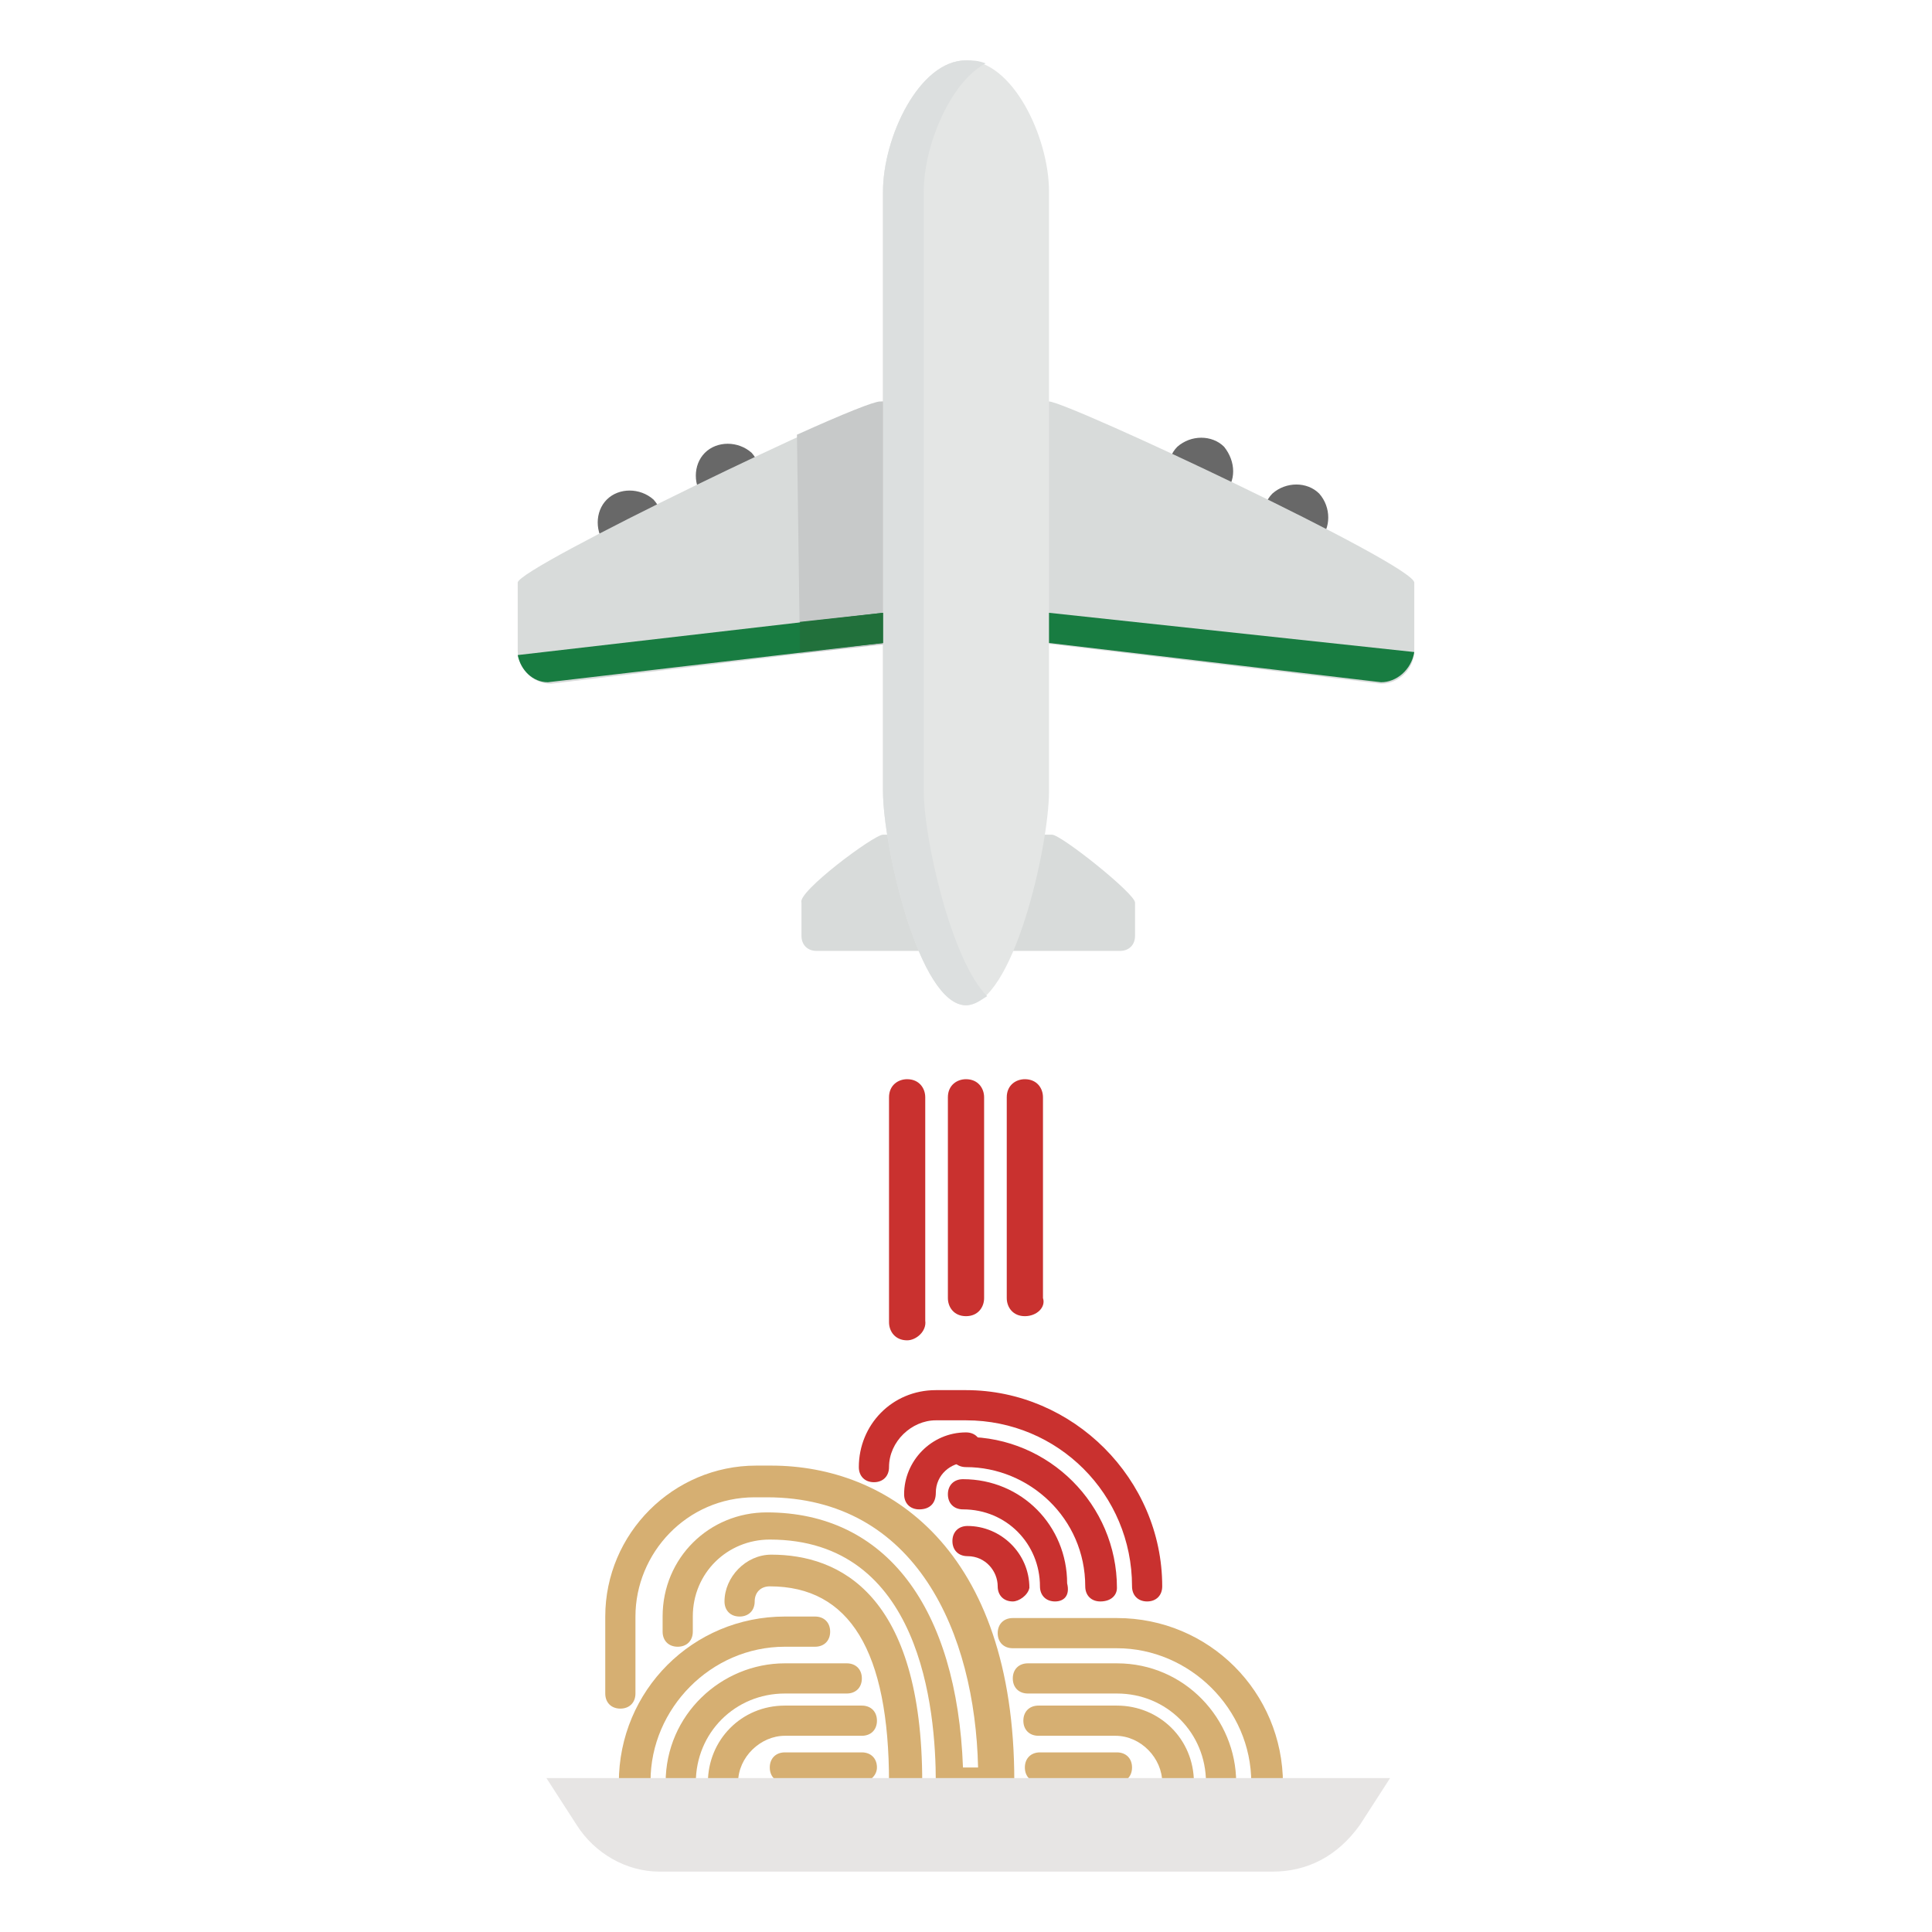 <?xml version="1.0" encoding="utf-8"?>
<!-- Generator: Adobe Illustrator 21.0.0, SVG Export Plug-In . SVG Version: 6.00 Build 0)  -->
<!DOCTYPE svg PUBLIC "-//W3C//DTD SVG 1.1//EN" "http://www.w3.org/Graphics/SVG/1.1/DTD/svg11.dtd">
<svg version="1.1" id="Livello_1" xmlns="http://www.w3.org/2000/svg" xmlns:xlink="http://www.w3.org/1999/xlink" x="0px" y="0px"
	 viewBox="0 0 128 128" enable-background="new 0 0 128 128" xml:space="preserve">
<g>
	<path fill="#D6AF72" d="M42,119.1c-0.6,0-1-0.4-1-1c0-6.1,4.9-11,11-11h2c0.6,0,1,0.4,1,1c0,0.6-0.4,1-1,1h-2
		c-4.9,0-8.9,4.1-8.9,8.9C43.1,118.5,42.6,119.1,42,119.1z"/>
	<path fill="#D6AF72" d="M47.9,119.1c-0.6,0-1-0.4-1-1c0-2.8,2.2-5.1,5.1-5.1h5.1c0.6,0,1,0.4,1,1c0,0.6-0.4,1-1,1H52
		c-1.6,0-3.1,1.4-3.1,3.1C48.9,118.5,48.5,119.1,47.9,119.1z"/>
	<path fill="#D6AF72" d="M45.1,119.1c-0.6,0-1-0.4-1-1c0-4.5,3.7-7.9,7.9-7.9h4.1c0.6,0,1,0.4,1,1c0,0.6-0.4,1-1,1H52
		c-3.3,0-5.9,2.6-5.9,5.9C46.1,118.5,45.5,119.1,45.1,119.1z"/>
	<path fill="#D6AF72" d="M57.1,118.1H52c-0.6,0-1-0.4-1-1c0-0.6,0.4-1,1-1h5.1c0.6,0,1,0.4,1,1C58.1,117.7,57.5,118.1,57.1,118.1z"
		/>
	<path fill="#D6AF72" d="M83.9,119.1c-0.6,0-1-0.4-1-1c0-4.9-4.1-8.9-8.9-8.9h-6.9c-0.6,0-1-0.4-1-1c0-0.6,0.4-1,1-1H74
		c6.1,0,11,4.9,11,11C84.9,118.5,84.5,119.1,83.9,119.1z"/>
	<path fill="#D6AF72" d="M78,119.1c-0.6,0-1-0.4-1-1c0-1.6-1.4-3.1-3.1-3.1h-5.1c-0.6,0-1-0.4-1-1c0-0.6,0.4-1,1-1H74
		c2.8,0,5.1,2.2,5.1,5.1C79.1,118.5,78.4,119.1,78,119.1z"/>
	<path fill="#D6AF72" d="M80.9,119.1c-0.6,0-1-0.4-1-1c0-3.3-2.6-5.9-5.9-5.9h-5.9c-0.6,0-1-0.4-1-1c0-0.6,0.4-1,1-1H74
		c4.5,0,7.9,3.7,7.9,7.9C81.9,118.5,81.5,119.1,80.9,119.1z"/>
	<path fill="#D6AF72" d="M74,118.1h-5.1c-0.6,0-1-0.4-1-1c0-0.6,0.4-1,1-1H74c0.6,0,1,0.4,1,1C75,117.7,74.6,118.1,74,118.1z"/>
	<path fill="#C9312F" d="M69.9,106.1c-0.6,0-1-0.4-1-1c0-2.8-2.2-5.1-5.1-5.1c-0.6,0-1-0.4-1-1c0-0.6,0.4-1,1-1
		c3.9,0,6.9,3.1,6.9,6.9C70.9,105.7,70.5,106.1,69.9,106.1z"/>
	<path fill="#C9312F" d="M72.9,106.1c-0.6,0-1-0.4-1-1c0-4.5-3.7-7.9-7.9-7.9c-0.6,0-1-0.4-1-1c0-0.6,0.4-1,1-1c5.5,0,10,4.5,10,10
		C74,105.7,73.6,106.1,72.9,106.1z"/>
	<path fill="#C9312F" d="M67.1,106.1c-0.6,0-1-0.4-1-1c0-1-0.8-2-2-2c-0.6,0-1-0.4-1-1c0-0.6,0.4-1,1-1c2.2,0,4.1,1.8,4.1,4.1
		C68.1,105.7,67.5,106.1,67.1,106.1z"/>
	<path fill="#C9312F" d="M76,106.1c-0.6,0-1-0.4-1-1c0-6.1-4.9-11-11-11h-2c-1.6,0-3.1,1.4-3.1,3.1c0,0.6-0.4,1-1,1s-1-0.4-1-1
		c0-2.8,2.2-5.1,5.1-5.1h2c7.1,0,13,5.9,13,13C77,105.7,76.6,106.1,76,106.1z"/>
	<path fill="#C9312F" d="M60.9,100c-0.6,0-1-0.4-1-1c0-2.2,1.8-4.1,4.1-4.1c0.6,0,1,0.4,1,1c0,0.6-0.4,1-1,1c-1,0-2,0.8-2,2
		C62,99.6,61.6,100,60.9,100z"/>
	<path fill="#D6AF72" d="M59.9,119.1c-0.6,0-1-0.4-1-1c0-8.7-2.6-13-7.9-13c-0.6,0-1,0.4-1,1c0,0.6-0.4,1-1,1c-0.6,0-1-0.4-1-1
		c0-1.6,1.4-3.1,3.1-3.1c4.5,0,10,2.6,10,15.1C60.9,118.5,60.5,119.1,59.9,119.1z"/>
	<path fill="#D6AF72" d="M67.1,119.1H62v-1c0-4.9-1-16.1-11-16.1c-2.8,0-5.1,2.2-5.1,5.1v1c0,0.6-0.4,1-1,1c-0.6,0-1-0.4-1-1v-1
		c0-3.9,3.1-6.9,6.9-6.9c7.9,0,12.6,6.3,13,16.9h1c-0.2-8.9-4.1-17.9-14-17.9H50c-4.5,0-7.9,3.7-7.9,7.9v5.1c0,0.6-0.4,1-1,1
		s-1-0.4-1-1v-5.1c0-5.5,4.5-10,10-10h1c7.7,0,16.1,5.5,16.1,20.9V119.1L67.1,119.1z"/>
	<path fill="#E7E5E4" d="M84.3,124H43.7c-2.2,0-4.3-1.2-5.5-3.1l-2-3.1h55.9l-2,3.1C88.6,123,86.6,124,84.3,124z"/>
	<g>
		<path fill="#D8DBDA" d="M58.5,55.3h11.2c0.6,0,5.5,3.9,5.5,4.5V62c0,0.6-0.4,1-1,1h-1.2H64c-3.7,0-7.3,0-8.9,0h-1
			c-0.6,0-1-0.4-1-1v-2.2C52.8,59.1,57.9,55.3,58.5,55.3z"/>
		<path fill="#686868" d="M40.2,33.1c-0.8,0.8-0.8,2.2,0,3.1c0.8,0.8,2.2,0.8,3.1,0s0.8-2.2,0-3.1C42.4,32.3,41,32.3,40.2,33.1z
			 M46.7,30c-0.8,0.8-0.8,2.2,0,3.1c0.8,0.8,2.2,0.8,3.1,0c0.8-0.8,0.8-2.2,0-3.1C48.9,29.2,47.5,29.2,46.7,30z M81.1,29.6
			c-0.8-0.8-2.2-0.8-3.1,0c-0.8,0.8-0.8,2.2,0,3.1c0.8,0.8,2.2,0.8,3.1,0C81.9,31.9,81.9,30.6,81.1,29.6z M84.3,32.7
			c-0.8,0.8-0.8,2.2,0,3.1c0.8,0.8,2.2,0.8,3.1,0c0.8-0.8,0.8-2.2,0-3.1C86.6,31.9,85.2,31.9,84.3,32.7z"/>
		<path fill="#D8DBDA" d="M58.5,26.6h11c1.2,0,24.2,10.8,24.2,12v4.5c0,1.2-1,2.2-2.2,2.2L64,42l-27.5,3.3c-1.2,0-2.2-1-2.2-2.2
			v-4.5C34.3,37.6,57.3,26.6,58.5,26.6z"/>
		<path fill="#E4E6E5" d="M64,4c3.1,0,5.5,5.1,5.5,8.7v39.7c0,3.7-2.4,14.2-5.5,14.2c-3.1,0-5.5-10.6-5.5-14.2V12.7
			C58.5,9.1,60.9,4,64,4z"/>
		<path fill="#DCDFDF" d="M61.2,52.4V12.7c0-3.1,1.8-7.3,4.1-8.5C64.8,4,64.4,4,64,4c-3.1,0-5.5,5.1-5.5,8.7v39.7
			c0,3.7,2.4,14.2,5.5,14.2c0.4,0,0.8-0.2,1.4-0.6C63,63.6,61.2,55.5,61.2,52.4z"/>
		<path fill="#C7C9C9" d="M53,43.3l5.5-0.6V26.6h-0.2c-0.4,0-2.4,0.8-5.5,2.2L53,43.3z"/>
		<path fill="#187C41" d="M69.5,42.6l22,2.6c1,0,2-0.8,2.2-2l-24.2-2.6V42.6z M58.5,40.6l-24.2,2.8c0.2,1,1,1.8,2,1.8l22.2-2.6V40.6
			z"/>
		<path fill="#21703B" d="M58.5,42.6v-2L53,41.2v2L58.5,42.6z"/>
	</g>
	<g>
		<g>
			<g>
				<line fill="none" x1="67.9" y1="72.7" x2="67.9" y2="86"/>
				<path fill="#C9312F" d="M67.9,87.2c-0.8,0-1.2-0.6-1.2-1.2V72.7c0-0.8,0.6-1.2,1.2-1.2c0.8,0,1.2,0.6,1.2,1.2V86
					C69.3,86.6,68.7,87.2,67.9,87.2z"/>
			</g>
		</g>
		<g>
			<g>
				<line fill="none" x1="64" y1="72.7" x2="64" y2="86"/>
				<path fill="#C9312F" d="M64,87.2c-0.8,0-1.2-0.6-1.2-1.2V72.7c0-0.8,0.6-1.2,1.2-1.2c0.8,0,1.2,0.6,1.2,1.2V86
					C65.2,86.6,64.8,87.2,64,87.2z"/>
			</g>
		</g>
		<g>
			<g>
				<line fill="none" x1="60.1" y1="72.7" x2="60.1" y2="87.6"/>
				<path fill="#C9312F" d="M60.1,88.8c-0.8,0-1.2-0.6-1.2-1.2V72.7c0-0.8,0.6-1.2,1.2-1.2c0.8,0,1.2,0.6,1.2,1.2v14.8
					C61.4,88.2,60.7,88.8,60.1,88.8z"/>
			</g>
		</g>
	</g>
</g>
<rect y="0" fill="none" width="128" height="128"/>
</svg>
